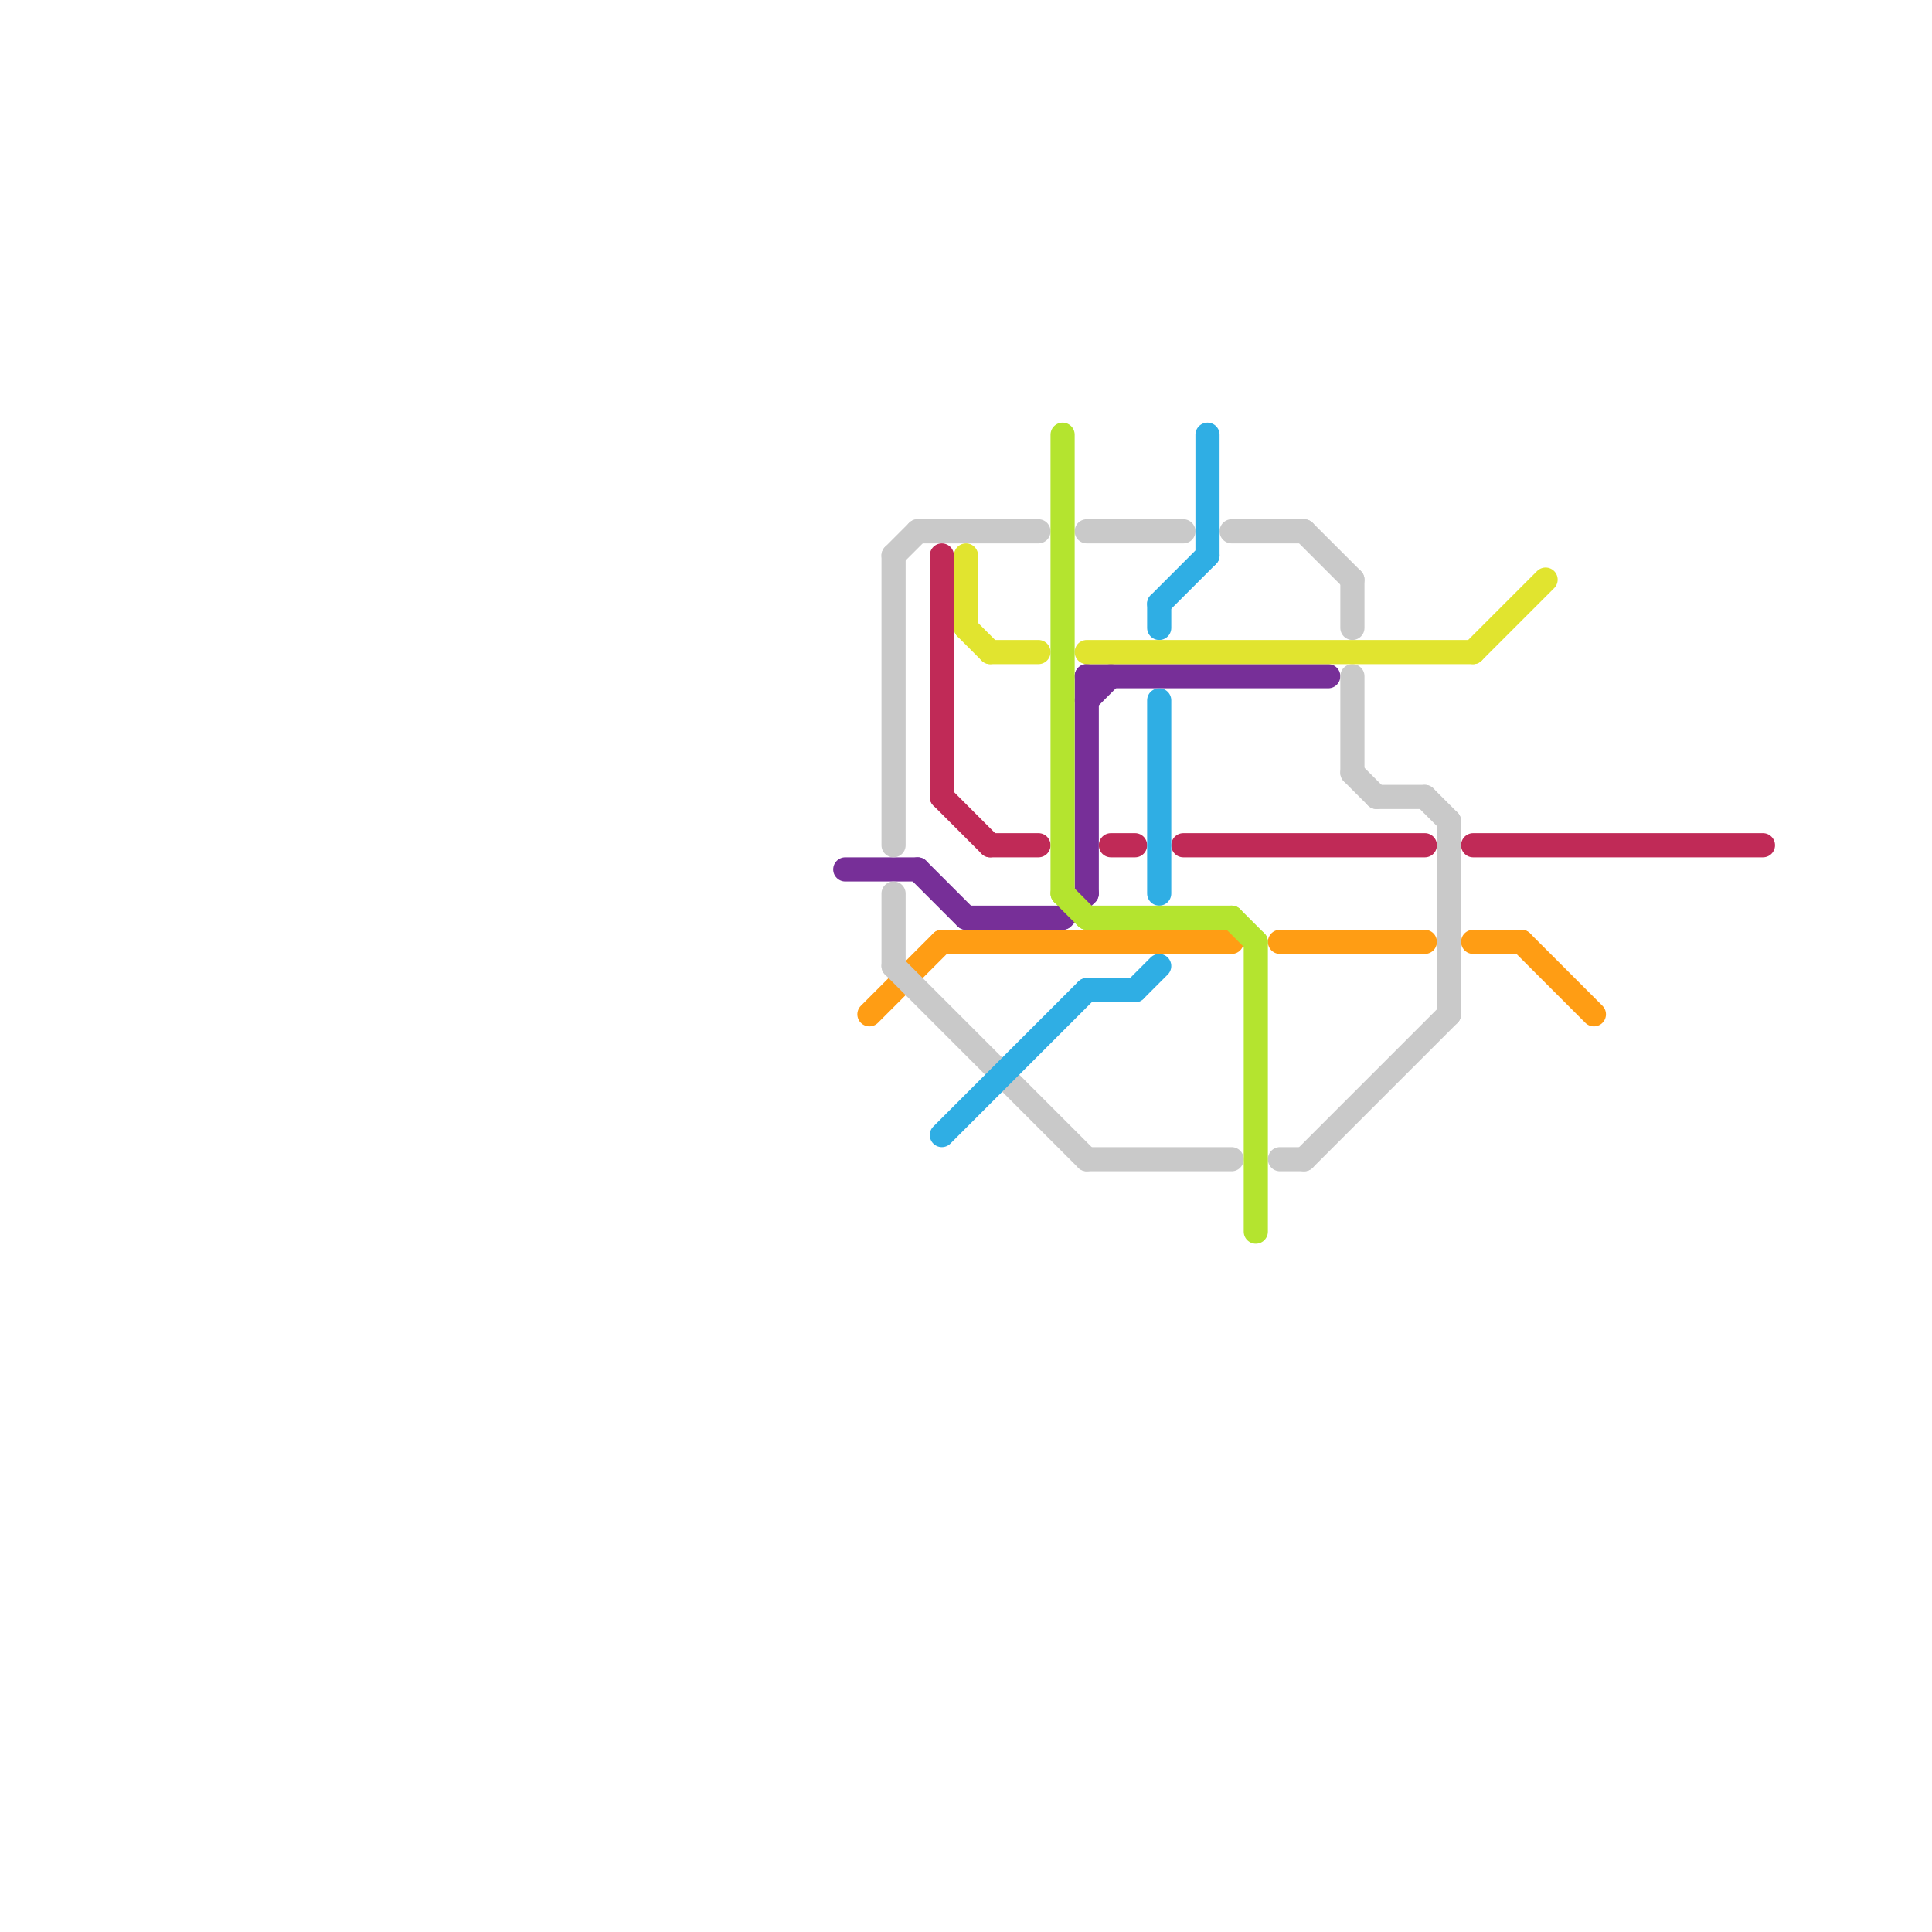 
<svg version="1.1" xmlns="http://www.w3.org/2000/svg" viewBox="0 0 80 80">
<style>line { stroke-width: 1; fill: none; stroke-linecap: round; stroke-linejoin: round; } .c0 { stroke: #772f98 } .c1 { stroke: #ff9d14 } .c2 { stroke: #c9c9c9 } .c3 { stroke: #c02a57 } .c4 { stroke: #2faee4 } .c5 { stroke: #e1e42f } .c6 { stroke: #b4e42f }</style><line class="c0" x1="40" y1="38" x2="44" y2="38"/><line class="c0" x1="45" y1="28" x2="45" y2="37"/><line class="c0" x1="35" y1="36" x2="38" y2="36"/><line class="c0" x1="45" y1="29" x2="46" y2="28"/><line class="c0" x1="44" y1="38" x2="45" y2="37"/><line class="c0" x1="38" y1="36" x2="40" y2="38"/><line class="c0" x1="45" y1="28" x2="55" y2="28"/><line class="c1" x1="63" y1="39" x2="66" y2="42"/><line class="c1" x1="53" y1="39" x2="59" y2="39"/><line class="c1" x1="39" y1="39" x2="51" y2="39"/><line class="c1" x1="61" y1="39" x2="63" y2="39"/><line class="c1" x1="36" y1="42" x2="39" y2="39"/><line class="c2" x1="45" y1="48" x2="51" y2="48"/><line class="c2" x1="53" y1="48" x2="54" y2="48"/><line class="c2" x1="56" y1="28" x2="56" y2="32"/><line class="c2" x1="37" y1="23" x2="38" y2="22"/><line class="c2" x1="54" y1="22" x2="56" y2="24"/><line class="c2" x1="56" y1="32" x2="57" y2="33"/><line class="c2" x1="37" y1="23" x2="37" y2="35"/><line class="c2" x1="60" y1="34" x2="60" y2="42"/><line class="c2" x1="37" y1="40" x2="45" y2="48"/><line class="c2" x1="57" y1="33" x2="59" y2="33"/><line class="c2" x1="59" y1="33" x2="60" y2="34"/><line class="c2" x1="37" y1="37" x2="37" y2="40"/><line class="c2" x1="56" y1="24" x2="56" y2="26"/><line class="c2" x1="38" y1="22" x2="43" y2="22"/><line class="c2" x1="45" y1="22" x2="49" y2="22"/><line class="c2" x1="54" y1="48" x2="60" y2="42"/><line class="c2" x1="51" y1="22" x2="54" y2="22"/><line class="c3" x1="41" y1="35" x2="43" y2="35"/><line class="c3" x1="61" y1="35" x2="73" y2="35"/><line class="c3" x1="39" y1="23" x2="39" y2="33"/><line class="c3" x1="49" y1="35" x2="59" y2="35"/><line class="c3" x1="46" y1="35" x2="47" y2="35"/><line class="c3" x1="39" y1="33" x2="41" y2="35"/><line class="c4" x1="45" y1="41" x2="47" y2="41"/><line class="c4" x1="48" y1="25" x2="48" y2="26"/><line class="c4" x1="50" y1="18" x2="50" y2="23"/><line class="c4" x1="48" y1="29" x2="48" y2="37"/><line class="c4" x1="47" y1="41" x2="48" y2="40"/><line class="c4" x1="48" y1="25" x2="50" y2="23"/><line class="c4" x1="39" y1="47" x2="45" y2="41"/><line class="c5" x1="61" y1="27" x2="64" y2="24"/><line class="c5" x1="40" y1="23" x2="40" y2="26"/><line class="c5" x1="41" y1="27" x2="43" y2="27"/><line class="c5" x1="45" y1="27" x2="61" y2="27"/><line class="c5" x1="40" y1="26" x2="41" y2="27"/><line class="c6" x1="51" y1="38" x2="52" y2="39"/><line class="c6" x1="45" y1="38" x2="51" y2="38"/><line class="c6" x1="52" y1="39" x2="52" y2="51"/><line class="c6" x1="44" y1="18" x2="44" y2="37"/><line class="c6" x1="44" y1="37" x2="45" y2="38"/>
</svg>
